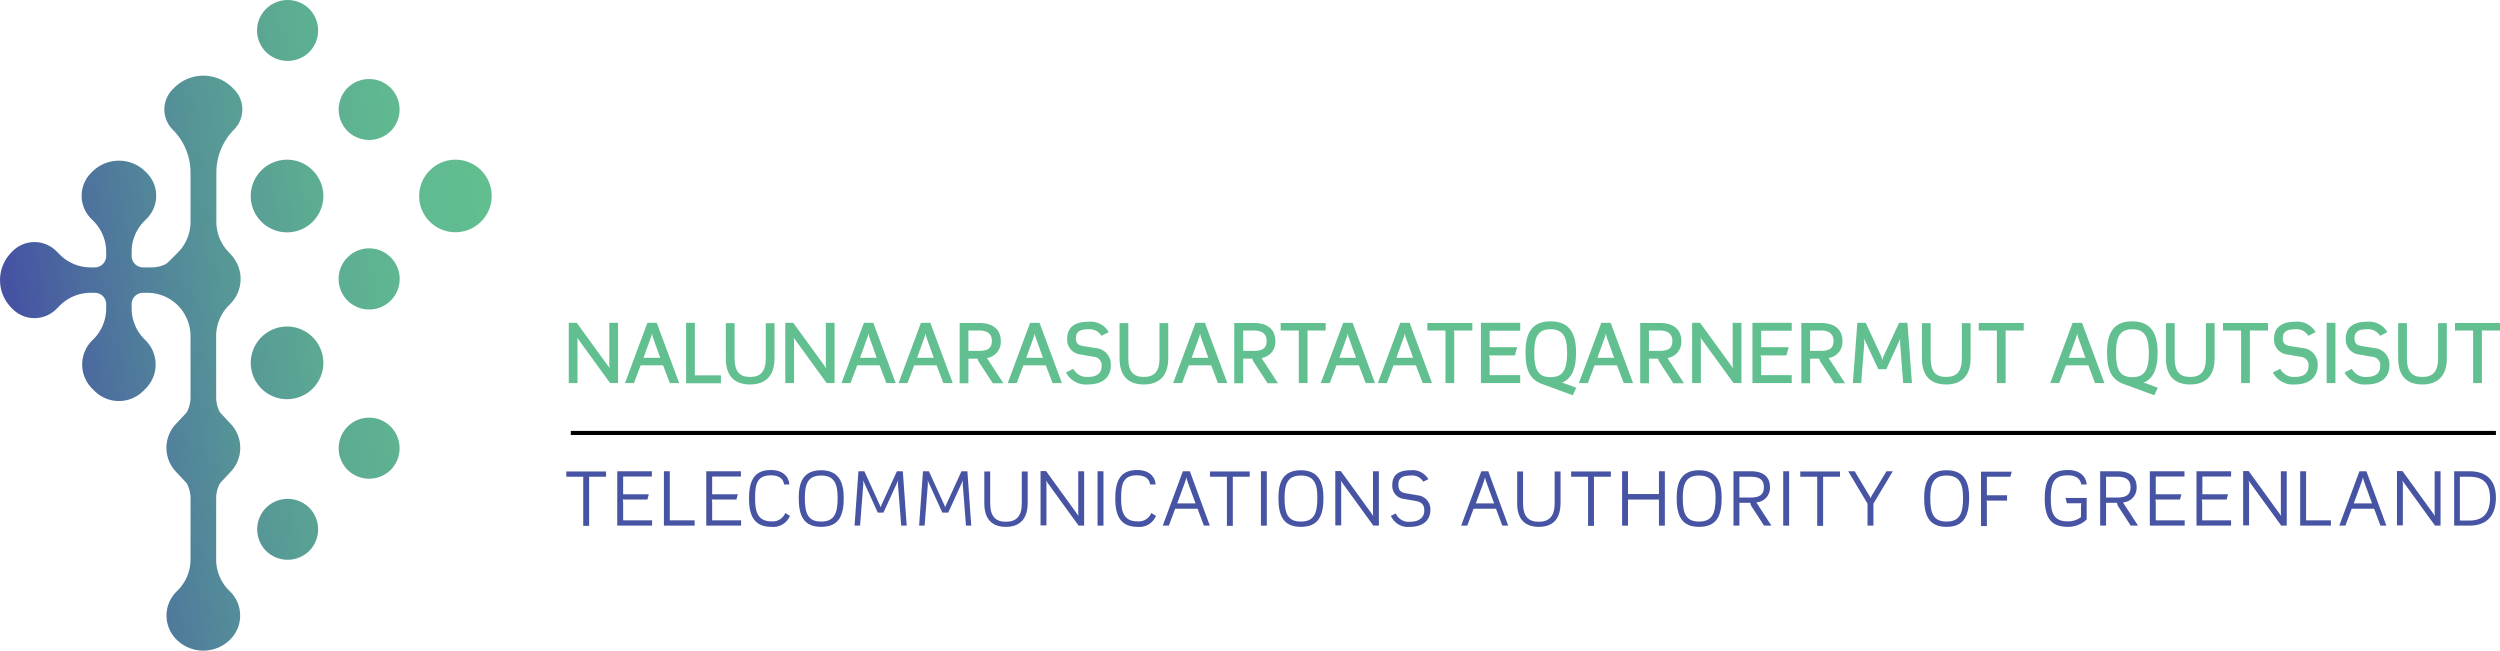 <svg xmlns="http://www.w3.org/2000/svg" xmlns:xlink="http://www.w3.org/1999/xlink" width="395.756" height="103" viewBox="0 0 395.756 103"><defs><linearGradient id="a" x1="0.049" y1="0.584" x2="1.034" y2="0.399" gradientUnits="objectBoundingBox"><stop offset="0" stop-color="#4653a3"/><stop offset="0.19" stop-color="#4e759d"/><stop offset="0.412" stop-color="#569597"/><stop offset="0.626" stop-color="#5cac92"/><stop offset="0.827" stop-color="#60ba90"/><stop offset="1" stop-color="#61bf8f"/></linearGradient></defs><g transform="translate(-106.112 -115.358)"><path d="M202.695,176l-5.224-7.191a2.559,2.559,0,0,1,.064.548V176h-1.387v-9.545h1.258l5.224,7.191c0-.129-.064-.355-.064-.58v-6.61h1.387V176Z" fill="#62c090"/><path d="M212.143,176l-1.064-2.805h-3.547L206.467,176h-1.419l3.547-9.545h1.483L213.626,176Zm-2.676-7.223c-.064-.193-.129-.516-.161-.645a2.693,2.693,0,0,1-.161.645L207.983,172h2.644Z" fill="#62c090"/><path d="M214.722,176v-9.545h1.387v8.319h4.127v1.258h-5.514Z" fill="#62c090"/><path d="M224.847,176.221c-2.289,0-3.837-1.161-3.837-4.127v-5.578H222.4v5.578c0,2.128.838,2.934,2.451,2.934s2.483-.806,2.483-2.934v-5.578h1.387v5.578C228.717,175.028,227.137,176.221,224.847,176.221Z" fill="#62c090"/><path d="M236.972,176l-5.224-7.191a2.558,2.558,0,0,1,.064.548V176h-1.387v-9.545h1.258l5.224,7.191c0-.129-.064-.355-.064-.58v-6.61h1.387V176Z" fill="#62c090"/><path d="M246.42,176l-1.064-2.805h-3.547L240.744,176h-1.419l3.547-9.545h1.483L247.9,176Zm-2.676-7.223c-.064-.193-.129-.516-.161-.645a2.693,2.693,0,0,1-.161.645L242.26,172H244.9Z" fill="#62c090"/><path d="M255.448,176l-1.064-2.805h-3.547L249.773,176h-1.419l3.547-9.545h1.483L256.932,176Zm-2.676-7.223c-.064-.193-.129-.516-.161-.645a2.692,2.692,0,0,1-.161.645L251.289,172h2.644Z" fill="#62c090"/><path d="M263.252,176l-2.225-3.418a1.471,1.471,0,0,1-.161-.451h-1.451v3.9h-1.387v-9.545h3.063c2.418,0,3.45,1.193,3.45,2.87a2.566,2.566,0,0,1-2.193,2.676l2.612,4h-1.709Zm-2.16-8.319h-1.677V170.9h1.677c1.354,0,2.031-.387,2.031-1.58Q263.123,167.676,261.091,167.676Z" fill="#62c090"/><path d="M272.732,176l-1.064-2.805h-3.547L267.057,176h-1.419l3.547-9.545h1.483L274.215,176Zm-2.676-7.223c-.064-.193-.129-.516-.161-.645a2.7,2.7,0,0,1-.161.645L268.572,172h2.644Z" fill="#62c090"/><path d="M278.31,176.221a3.544,3.544,0,0,1-3.45-1.9l1.161-.58a2.413,2.413,0,0,0,2.289,1.29c1.677,0,2.193-.806,2.193-1.741a1.324,1.324,0,0,0-1.29-1.451l-2-.355a2.358,2.358,0,0,1-2.16-2.58c0-1.387.838-2.612,3.321-2.612a3.334,3.334,0,0,1,3.257,1.645l-1.161.58a2.185,2.185,0,0,0-2.1-1.032c-1.483,0-1.935.548-1.935,1.387,0,.806.29,1.129,1.1,1.258l2,.322a2.593,2.593,0,0,1,2.418,2.805C281.954,174.9,280.858,176.221,278.31,176.221Z" fill="#62c090"/><path d="M287.178,176.221c-2.289,0-3.837-1.161-3.837-4.127v-5.578h1.387v5.578c0,2.128.838,2.934,2.451,2.934s2.483-.806,2.483-2.934v-5.578h1.387v5.578C291.047,175.028,289.435,176.221,287.178,176.221Z" fill="#62c090"/><path d="M298.915,176l-1.064-2.805H294.3L293.24,176h-1.419l3.547-9.545h1.483L300.4,176Zm-2.676-7.223c-.064-.193-.129-.516-.161-.645a2.692,2.692,0,0,1-.161.645L294.755,172H297.4Z" fill="#62c090"/><path d="M306.751,176l-2.225-3.418a1.473,1.473,0,0,1-.161-.451h-1.451v3.9h-1.419v-9.545h3.063c2.418,0,3.45,1.193,3.45,2.87a2.566,2.566,0,0,1-2.193,2.676l2.612,4h-1.677Zm-2.16-8.319h-1.677V170.9h1.677c1.354,0,2.031-.387,2.031-1.58C306.622,168.224,305.912,167.676,304.59,167.676Z" fill="#62c090"/><path d="M313.1,167.676V176h-1.387v-8.319h-2.87v-1.193h7.126v1.193Z" fill="#62c090"/><path d="M322.293,176l-1.064-2.805h-3.547L316.618,176H315.2l3.547-9.545h1.483L323.776,176Zm-2.676-7.223c-.064-.193-.129-.516-.161-.645a2.692,2.692,0,0,1-.161.645L318.133,172h2.644Z" fill="#62c090"/><path d="M331.322,176l-1.064-2.805h-3.547L325.647,176h-1.419l3.547-9.545h1.483L332.805,176Zm-2.676-7.223c-.064-.193-.129-.516-.161-.645a2.692,2.692,0,0,1-.161.645L327.162,172h2.644Z" fill="#62c090"/><path d="M336.32,167.676V176h-1.387v-8.319h-2.87v-1.193h7.126v1.193Z" fill="#62c090"/><path d="M340.544,176v-9.545h6.223v1.258h-4.837v2.612h4.353l-.355,1.29h-4.1a1.6,1.6,0,0,1,.1.419v2.709h4.837V176h-6.223Z" fill="#62c090"/><path d="M355.087,177.93l-4.837-1.773c-2.16-.774-2.644-2.58-2.644-5.03,0-2.644.742-4.9,3.966-4.9s4.031,2.257,4.031,4.9c0,2.193-.451,4.127-2.289,4.837a1.7,1.7,0,0,1,.58.129l1.741.645Zm-3.515-10.448c-2.031,0-2.58,1.29-2.58,3.676,0,2.644.548,3.9,2.58,3.9s2.612-1.258,2.612-3.9C354.184,168.773,353.6,167.483,351.572,167.483Z" fill="#62c090"/><path d="M363.148,176l-1.064-2.805h-3.547L357.473,176h-1.419l3.547-9.545h1.483L364.631,176Zm-2.676-7.223c-.064-.193-.129-.516-.161-.645a2.693,2.693,0,0,1-.161.645L358.988,172h2.644Z" fill="#62c090"/><path d="M370.984,176l-2.225-3.418a1.472,1.472,0,0,1-.161-.451h-1.451v3.9H365.76v-9.545h3.063c2.418,0,3.45,1.193,3.45,2.87a2.566,2.566,0,0,1-2.193,2.676l2.612,4h-1.709Zm-2.16-8.319h-1.677V170.9h1.677c1.354,0,2.031-.387,2.031-1.58Q370.806,167.676,368.823,167.676Z" fill="#62c090"/><path d="M380.528,176,375.3,168.8a2.557,2.557,0,0,1,.064.548V176h-1.387v-9.545h1.258l5.224,7.191c0-.129-.064-.355-.064-.58v-6.61h1.387V176Z" fill="#62c090"/><path d="M383.527,176v-9.545h6.223v1.258h-4.837v2.612h4.353l-.355,1.29h-4.1a1.6,1.6,0,0,1,.1.419v2.709h4.837V176h-6.223Z" fill="#62c090"/><path d="M396.49,176l-2.225-3.418a1.472,1.472,0,0,1-.161-.451h-1.451v3.9h-1.387v-9.545h3.063c2.418,0,3.45,1.193,3.45,2.87a2.566,2.566,0,0,1-2.193,2.676l2.612,4H396.49Zm-2.16-8.319h-1.677V170.9h1.677c1.354,0,2.031-.387,2.031-1.58C396.361,168.224,395.651,167.676,394.329,167.676Z" fill="#62c090"/><path d="M407.389,176l-.484-6.256v-.29a3.426,3.426,0,0,1,.032-.484l-2.225,4.837h-1.258l-2.257-4.837c0,.193.032.258.032.516v.258L400.746,176h-1.322l.709-9.545h1.322l2.483,5.353a3.771,3.771,0,0,1,.161.645,2.694,2.694,0,0,1,.161-.645l2.483-5.353h1.322l.709,9.545h-1.386Z" fill="#62c090"/><path d="M414.193,176.221c-2.289,0-3.837-1.161-3.837-4.127v-5.578h1.387v5.578c0,2.128.838,2.934,2.451,2.934s2.483-.806,2.483-2.934v-5.578h1.387v5.578C418.062,175.028,416.45,176.221,414.193,176.221Z" fill="#62c090"/><path d="M423.608,167.676V176h-1.387v-8.319h-2.87v-1.193h7.126v1.193Z" fill="#62c090"/><path d="M437.764,176,436.7,173.19h-3.547L432.089,176H430.67l3.547-9.545H435.7L439.247,176Zm-2.676-7.223c-.064-.193-.129-.516-.161-.645a2.693,2.693,0,0,1-.161.645L433.6,172h2.644Z" fill="#62c090"/><path d="M447.147,177.93l-4.837-1.773c-2.16-.774-2.644-2.58-2.644-5.03,0-2.644.742-4.9,3.966-4.9s4.031,2.257,4.031,4.9c0,2.193-.451,4.127-2.289,4.837a1.7,1.7,0,0,1,.58.129l1.741.645Zm-3.482-10.448c-2.031,0-2.58,1.29-2.58,3.676,0,2.644.548,3.9,2.58,3.9s2.612-1.258,2.612-3.9C446.245,168.773,445.7,167.483,443.665,167.483Z" fill="#62c090"/><path d="M452.823,176.221c-2.289,0-3.837-1.161-3.837-4.127v-5.578h1.387v5.578c0,2.128.838,2.934,2.451,2.934s2.483-.806,2.483-2.934v-5.578h1.387v5.578C456.692,175.028,455.112,176.221,452.823,176.221Z" fill="#62c090"/><path d="M462.27,167.676V176h-1.387v-8.319h-2.87v-1.193h7.126v1.193Z" fill="#62c090"/><path d="M469.364,176.221a3.544,3.544,0,0,1-3.45-1.9l1.161-.58a2.413,2.413,0,0,0,2.289,1.29c1.677,0,2.193-.806,2.193-1.741a1.324,1.324,0,0,0-1.29-1.451l-2-.355a2.357,2.357,0,0,1-2.16-2.58c0-1.387.838-2.612,3.321-2.612a3.335,3.335,0,0,1,3.257,1.645l-1.161.58a2.185,2.185,0,0,0-2.1-1.032c-1.483,0-1.935.548-1.935,1.387,0,.806.29,1.129,1.1,1.258l2,.322a2.593,2.593,0,0,1,2.418,2.805C472.976,174.9,471.88,176.221,469.364,176.221Z" fill="#62c090"/><path d="M474.427,176v-9.545h1.387V176Z" fill="#62c090"/><path d="M480.715,176.221a3.544,3.544,0,0,1-3.45-1.9l1.161-.58a2.413,2.413,0,0,0,2.289,1.29c1.677,0,2.193-.806,2.193-1.741a1.324,1.324,0,0,0-1.29-1.451l-2-.355a2.357,2.357,0,0,1-2.16-2.58c0-1.387.838-2.612,3.321-2.612a3.335,3.335,0,0,1,3.257,1.645l-1.161.58a2.185,2.185,0,0,0-2.1-1.032c-1.483,0-1.935.548-1.935,1.387,0,.806.29,1.129,1.1,1.258l2,.322a2.593,2.593,0,0,1,2.418,2.805C484.359,174.9,483.262,176.221,480.715,176.221Z" fill="#62c090"/><path d="M489.582,176.221c-2.289,0-3.837-1.161-3.837-4.127v-5.578h1.387v5.578c0,2.128.838,2.934,2.451,2.934s2.483-.806,2.483-2.934v-5.578h1.387v5.578C493.452,175.028,491.84,176.221,489.582,176.221Z" fill="#62c090"/><path d="M499,167.676V176h-1.387v-8.319h-2.87v-1.193h7.126v1.193Z" fill="#62c090"/><path d="M199.373,190.828V198.6h-.935v-7.771h-2.676v-.838h6.288v.838Z" fill="#4754a3"/><path d="M203.823,198.567v-8.61h5.482v.838h-4.547V193.6h4.063l-.226.838h-3.9a2.353,2.353,0,0,1,.064.484v2.805h4.579v.838h-5.514Z" fill="#4754a3"/><path d="M211.208,198.567v-8.61h.935v7.771h3.934v.838h-4.869Z" fill="#4754a3"/><path d="M217.915,198.567v-8.61H223.4v.838H218.85V193.6h4.063l-.226.838h-3.9a2.353,2.353,0,0,1,.064.484v2.805h4.579v.838h-5.514Z" fill="#4754a3"/><path d="M228.233,198.761c-2.87,0-3.547-1.967-3.547-4.514,0-2.805.838-4.482,3.45-4.482,2.1,0,2.87,1.225,2.934,2.289h-.838c-.1-.774-.645-1.451-2.1-1.451-2.257,0-2.483,1.516-2.483,3.644,0,1.9.29,3.644,2.58,3.644a2.155,2.155,0,0,0,2.193-1.322l.742.451A2.87,2.87,0,0,1,228.233,198.761Z" fill="#4754a3"/><path d="M236.1,198.761c-2.838,0-3.547-1.87-3.547-4.579,0-2.418.677-4.385,3.547-4.385,2.838,0,3.579,1.967,3.579,4.385C239.68,196.891,238.971,198.761,236.1,198.761Zm0-8.126c-2.064,0-2.58,1.29-2.58,3.547,0,2.483.516,3.74,2.58,3.74s2.612-1.258,2.612-3.74C238.713,191.925,238.165,190.635,236.1,190.635Z" fill="#4754a3"/><path d="M248.773,198.567l-.516-6.578.032-.58-2.322,5.095h-.9l-2.322-5.095.032.548-.516,6.61h-.871l.613-8.61h.935l2.386,5.224a4.554,4.554,0,0,1,.193.484,2.813,2.813,0,0,1,.193-.484l2.386-5.224h.935l.613,8.61Z" fill="#4754a3"/><path d="M259.028,198.567l-.516-6.578.032-.58-2.322,5.095h-.935l-2.322-5.095.032.548-.516,6.61h-.871l.613-8.61h.935l2.386,5.224a4.552,4.552,0,0,1,.193.484,2.813,2.813,0,0,1,.193-.484l2.386-5.224h.935l.613,8.61Z" fill="#4754a3"/><path d="M265.348,198.761c-2.031,0-3.418-1.064-3.418-3.708V189.99h.935v5.063c0,2.064.871,2.9,2.483,2.9s2.515-.838,2.515-2.9V189.99h.935v5.063C268.766,197.729,267.347,198.761,265.348,198.761Z" fill="#4754a3"/><path d="M276.859,198.567l-5.191-7.158a1.835,1.835,0,0,1,.1.516v6.61h-.935v-8.61h.871l5.159,7.126a3.009,3.009,0,0,1-.064-.451v-6.643h.935v8.61h-.871Z" fill="#4754a3"/><path d="M279.858,198.567v-8.61h.935v8.61Z" fill="#4754a3"/><path d="M286.21,198.761c-2.87,0-3.547-1.967-3.547-4.514,0-2.805.838-4.482,3.45-4.482,2.1,0,2.87,1.225,2.934,2.289h-.871c-.1-.774-.645-1.451-2.1-1.451-2.257,0-2.483,1.516-2.483,3.644,0,1.9.29,3.644,2.58,3.644a2.155,2.155,0,0,0,2.193-1.322l.742.451A2.821,2.821,0,0,1,286.21,198.761Z" fill="#4754a3"/><path d="M296.69,198.567l-1-2.676h-3.547l-1,2.676h-.967l3.192-8.61h1.1l3.16,8.61Zm-2.515-6.772a7.436,7.436,0,0,1-.258-.871,7.432,7.432,0,0,1-.258.871l-1.193,3.257h2.9Z" fill="#4754a3"/><path d="M301.269,190.828V198.6h-.935v-7.771h-2.676v-.838h6.288v.838Z" fill="#4754a3"/><path d="M305.719,198.567v-8.61h.935v8.61Z" fill="#4754a3"/><path d="M312.039,198.761c-2.838,0-3.547-1.87-3.547-4.579,0-2.418.677-4.385,3.547-4.385,2.838,0,3.579,1.967,3.579,4.385C315.618,196.891,314.909,198.761,312.039,198.761Zm0-8.126c-2.064,0-2.58,1.29-2.58,3.547,0,2.483.516,3.74,2.58,3.74s2.612-1.258,2.612-3.74C314.683,191.925,314.1,190.635,312.039,190.635Z" fill="#4754a3"/><path d="M323.518,198.567l-5.191-7.158a1.835,1.835,0,0,1,.1.516v6.61h-.935v-8.61h.871l5.159,7.126a3.009,3.009,0,0,1-.064-.451v-6.643h.935v8.61h-.871Z" fill="#4754a3"/><path d="M329.323,198.761a2.938,2.938,0,0,1-3.031-1.741l.774-.387a2.215,2.215,0,0,0,2.257,1.322c1.645,0,2.257-.871,2.257-1.773,0-.871-.355-1.322-1.322-1.516l-1.87-.322a2.071,2.071,0,0,1-1.87-2.257c0-1.258.677-2.289,2.9-2.289a2.879,2.879,0,0,1,2.805,1.419l-.806.387a2.047,2.047,0,0,0-2-.967c-1.516,0-1.935.548-1.935,1.451,0,.838.29,1.193,1.161,1.354l1.87.322a2.235,2.235,0,0,1,2.031,2.386C332.515,197.568,331.547,198.761,329.323,198.761Z" fill="#4754a3"/><path d="M343.93,198.567l-1-2.676h-3.547l-1,2.676h-.967l3.192-8.61h1.1l3.16,8.61Zm-2.483-6.772a7.436,7.436,0,0,1-.258-.871,7.425,7.425,0,0,1-.258.871l-1.193,3.257h2.9Z" fill="#4754a3"/><path d="M349.7,198.761c-2.031,0-3.418-1.064-3.418-3.708V189.99h.935v5.063c0,2.064.871,2.9,2.483,2.9s2.515-.838,2.515-2.9V189.99h.935v5.063C353.12,197.729,351.733,198.761,349.7,198.761Z" fill="#4754a3"/><path d="M358.44,190.828V198.6h-.935v-7.771h-2.676v-.838h6.288v.838Z" fill="#4754a3"/><path d="M368.727,198.567V194.44h-4.9v4.127h-.935v-8.61h.935v3.611h4.9v-3.611h.935v8.61Z" fill="#4754a3"/><path d="M375.079,198.761c-2.838,0-3.547-1.87-3.547-4.579,0-2.418.677-4.385,3.547-4.385s3.579,1.967,3.579,4.385C378.658,196.891,377.949,198.761,375.079,198.761Zm0-8.126c-2.064,0-2.58,1.29-2.58,3.547,0,2.483.516,3.74,2.58,3.74s2.612-1.258,2.612-3.74C377.691,191.925,377.143,190.635,375.079,190.635Z" fill="#4754a3"/><path d="M385.365,198.567l-2.031-3.128a1.2,1.2,0,0,1-.129-.484h-1.741v3.611h-.935v-8.61h2.709c2.193,0,3.063,1.032,3.063,2.515a2.3,2.3,0,0,1-2.16,2.418l2.386,3.676Zm-2.128-7.739h-1.773v3.289h1.773c1.322,0,2.1-.387,2.1-1.645C385.333,191.248,384.559,190.828,383.237,190.828Z" fill="#4754a3"/><path d="M388.4,198.567v-8.61h.935v8.61Z" fill="#4754a3"/><path d="M394.716,190.828V198.6h-.935v-7.771H391.1v-.838h6.288v.838Z" fill="#4754a3"/><path d="M402.681,195.085v3.482h-.935v-3.482l-3.063-5.127h1.032l2.354,3.934a1.239,1.239,0,0,1,.161.387,1.787,1.787,0,0,1,.161-.419l2.354-3.9h1Z" fill="#4754a3"/><path d="M414.257,198.761c-2.838,0-3.547-1.87-3.547-4.579,0-2.418.677-4.385,3.547-4.385s3.579,1.967,3.579,4.385C417.8,196.891,417.095,198.761,414.257,198.761Zm0-8.126c-2.064,0-2.58,1.29-2.58,3.547,0,2.483.516,3.74,2.58,3.74s2.612-1.258,2.612-3.74C416.869,191.925,416.321,190.635,414.257,190.635Z" fill="#4754a3"/><path d="M424.35,190.828h-3.708v2.934h3.192v.838h-3.257a2.354,2.354,0,0,1,.064.484v3.547h-.935v-8.61h4.869Z" fill="#4754a3"/><path d="M433.475,198.761c-2.934,0-3.676-1.741-3.676-4.514,0-2.9.871-4.482,3.676-4.482,2.1,0,2.9,1.225,2.967,2.289h-.871c-.1-.774-.677-1.451-2.1-1.451-2.225,0-2.709,1.193-2.709,3.644,0,2.289.419,3.644,2.709,3.644a3.305,3.305,0,0,0,2.064-.677v-1.806a3.123,3.123,0,0,1,.064-.387h-2.289l-.226-.838h3.354V197.6A4.318,4.318,0,0,1,433.475,198.761Z" fill="#4754a3"/><path d="M443.407,198.567l-2.031-3.128a1.2,1.2,0,0,1-.129-.484h-1.741v3.611h-.935v-8.61h2.709c2.193,0,3.063,1.032,3.063,2.515a2.3,2.3,0,0,1-2.16,2.418l2.386,3.676Zm-2.128-7.739h-1.773v3.289h1.773c1.322,0,2.1-.387,2.1-1.645C443.375,191.248,442.569,190.828,441.279,190.828Z" fill="#4754a3"/><path d="M446.438,198.567v-8.61h5.482v.838h-4.547V193.6h4.063l-.226.838h-3.9a2.353,2.353,0,0,1,.064.484v2.805h4.579v.838h-5.514Z" fill="#4754a3"/><path d="M453.822,198.567v-8.61H459.3v.838h-4.547V193.6h4.063l-.226.838h-3.934a2.353,2.353,0,0,1,.064.484v2.805H459.3v.838h-5.482Z" fill="#4754a3"/><path d="M467.236,198.567l-5.192-7.158a1.834,1.834,0,0,1,.1.516v6.61h-.935v-8.61h.871l5.159,7.126a3,3,0,0,1-.064-.451v-6.643h.935v8.61h-.871Z" fill="#4754a3"/><path d="M470.235,198.567v-8.61h.935v7.771H475.1v.838h-4.869Z" fill="#4754a3"/><path d="M482.94,198.567l-1-2.676h-3.547l-1,2.676h-.967l3.192-8.61h1.1l3.16,8.61Zm-2.515-6.772a7.435,7.435,0,0,1-.258-.871,7.42,7.42,0,0,1-.258.871l-1.193,3.257h2.9Z" fill="#4754a3"/><path d="M491.582,198.567l-5.191-7.158a1.835,1.835,0,0,1,.1.516v6.61h-.935v-8.61h.871l5.159,7.126a3.008,3.008,0,0,1-.064-.451v-6.643h.935v8.61h-.871Z" fill="#4754a3"/><path d="M497.031,198.567h-2.418v-8.61h2.418c3.031,0,4.192,1.773,4.192,4.192C501.223,196.633,500.094,198.567,497.031,198.567Zm0-7.739h-1.516v6.933h1.516c2.193,0,3.257-1.193,3.257-3.579C500.288,191.893,499.224,190.828,497.031,190.828Z" fill="#4754a3"/><rect width="304.752" height="0.645" transform="translate(196.471 183.573)"/><path d="M140.364,142.686v7.771a6.909,6.909,0,0,0,2,4.869l.355.387a5.62,5.62,0,0,1-.161,7.771l-.226.226a6.853,6.853,0,0,0-2,4.869v9.674a5.031,5.031,0,0,0,.484,2.16,1.453,1.453,0,0,0,.322.451l1.483,1.58a5.513,5.513,0,0,1,0,7.61l-1.483,1.58a2.289,2.289,0,0,0-.322.451,5.031,5.031,0,0,0-.484,2.16v9.674a6.908,6.908,0,0,0,2,4.869l.226.226a5.352,5.352,0,0,1,0,7.578h0a6.014,6.014,0,0,1-8.513,0,5.352,5.352,0,0,1,0-7.578l.226-.226a6.853,6.853,0,0,0,2-4.869v-9.674a5.032,5.032,0,0,0-.484-2.16,1.454,1.454,0,0,0-.322-.451l-1.483-1.58a5.513,5.513,0,0,1,0-7.61l1.483-1.58a2.289,2.289,0,0,0,.322-.451,5.031,5.031,0,0,0,.484-2.16v-9.674a6.908,6.908,0,0,0-2-4.869h0a6.853,6.853,0,0,0-4.869-2h-.645a1.8,1.8,0,0,0-1.806,1.806v.645a6.908,6.908,0,0,0,2,4.869l.226.226a5.391,5.391,0,0,1,0,7.61l-.355.355a5.469,5.469,0,0,1-7.771,0l-.355-.355a5.391,5.391,0,0,1,0-7.61l.226-.226a6.853,6.853,0,0,0,2-4.869v-.645a1.8,1.8,0,0,0-1.806-1.806h-.645a6.908,6.908,0,0,0-4.869,2l-.58.58a4.885,4.885,0,0,1-6.9,0l-.193-.193a6.247,6.247,0,0,1,0-8.8l.193-.193a4.885,4.885,0,0,1,6.9,0l.58.58a6.853,6.853,0,0,0,4.869,2h.645a1.8,1.8,0,0,0,1.806-1.806v-.645a6.908,6.908,0,0,0-2-4.869l-.387-.387a5.138,5.138,0,0,1,0-7.255l.161-.161a5.975,5.975,0,0,1,8.481,0l.161.161a5.138,5.138,0,0,1,0,7.255l-.387.387a6.853,6.853,0,0,0-2,4.869v.645a1.8,1.8,0,0,0,1.806,1.806h1.387a5.06,5.06,0,0,0,2.064-.451,2.921,2.921,0,0,0,.516-.355l1.548-1.548a6.853,6.853,0,0,0,2-4.869v-7.771a9.614,9.614,0,0,0-2.805-6.8l-.032-.032a4.515,4.515,0,0,1,0-6.352l.258-.258a6.52,6.52,0,0,1,9.222,0l.258.258a4.515,4.515,0,0,1,0,6.352l-.032.032A9.721,9.721,0,0,0,140.364,142.686Zm27.6-13.414a4.866,4.866,0,0,0-6.836,0h0a4.866,4.866,0,0,0,0,6.836h0a4.866,4.866,0,0,0,6.836,0h0a4.866,4.866,0,0,0,0-6.836ZM161.13,156.1a4.834,4.834,0,1,0,6.836,0A4.807,4.807,0,0,0,161.13,156.1Zm-5.514,12.64a5.722,5.722,0,0,0-8.126,0h0a5.746,5.746,0,1,0,8.126,0Zm0-26.409a5.722,5.722,0,0,0-8.126,0h0a5.746,5.746,0,1,0,8.126,0Zm26.667,0h0a5.722,5.722,0,0,0-8.126,0h0a5.722,5.722,0,0,0,0,8.126h0a5.746,5.746,0,0,0,8.126-8.126ZM148.232,123.6a4.866,4.866,0,0,0,6.836,0h0a4.866,4.866,0,0,0,0-6.836h0a4.866,4.866,0,0,0-6.836,0h0a4.807,4.807,0,0,0,0,6.836Zm6.836,72.133a4.866,4.866,0,0,0-6.836,0h0a4.866,4.866,0,0,0,0,6.836h0a4.866,4.866,0,0,0,6.836,0h0a4.866,4.866,0,0,0,0-6.836ZM161.13,182.9a4.866,4.866,0,0,0,0,6.836h0a4.866,4.866,0,0,0,6.836,0h0a4.866,4.866,0,0,0,0-6.836A4.807,4.807,0,0,0,161.13,182.9Z" fill="url(#a)"/></g></svg>